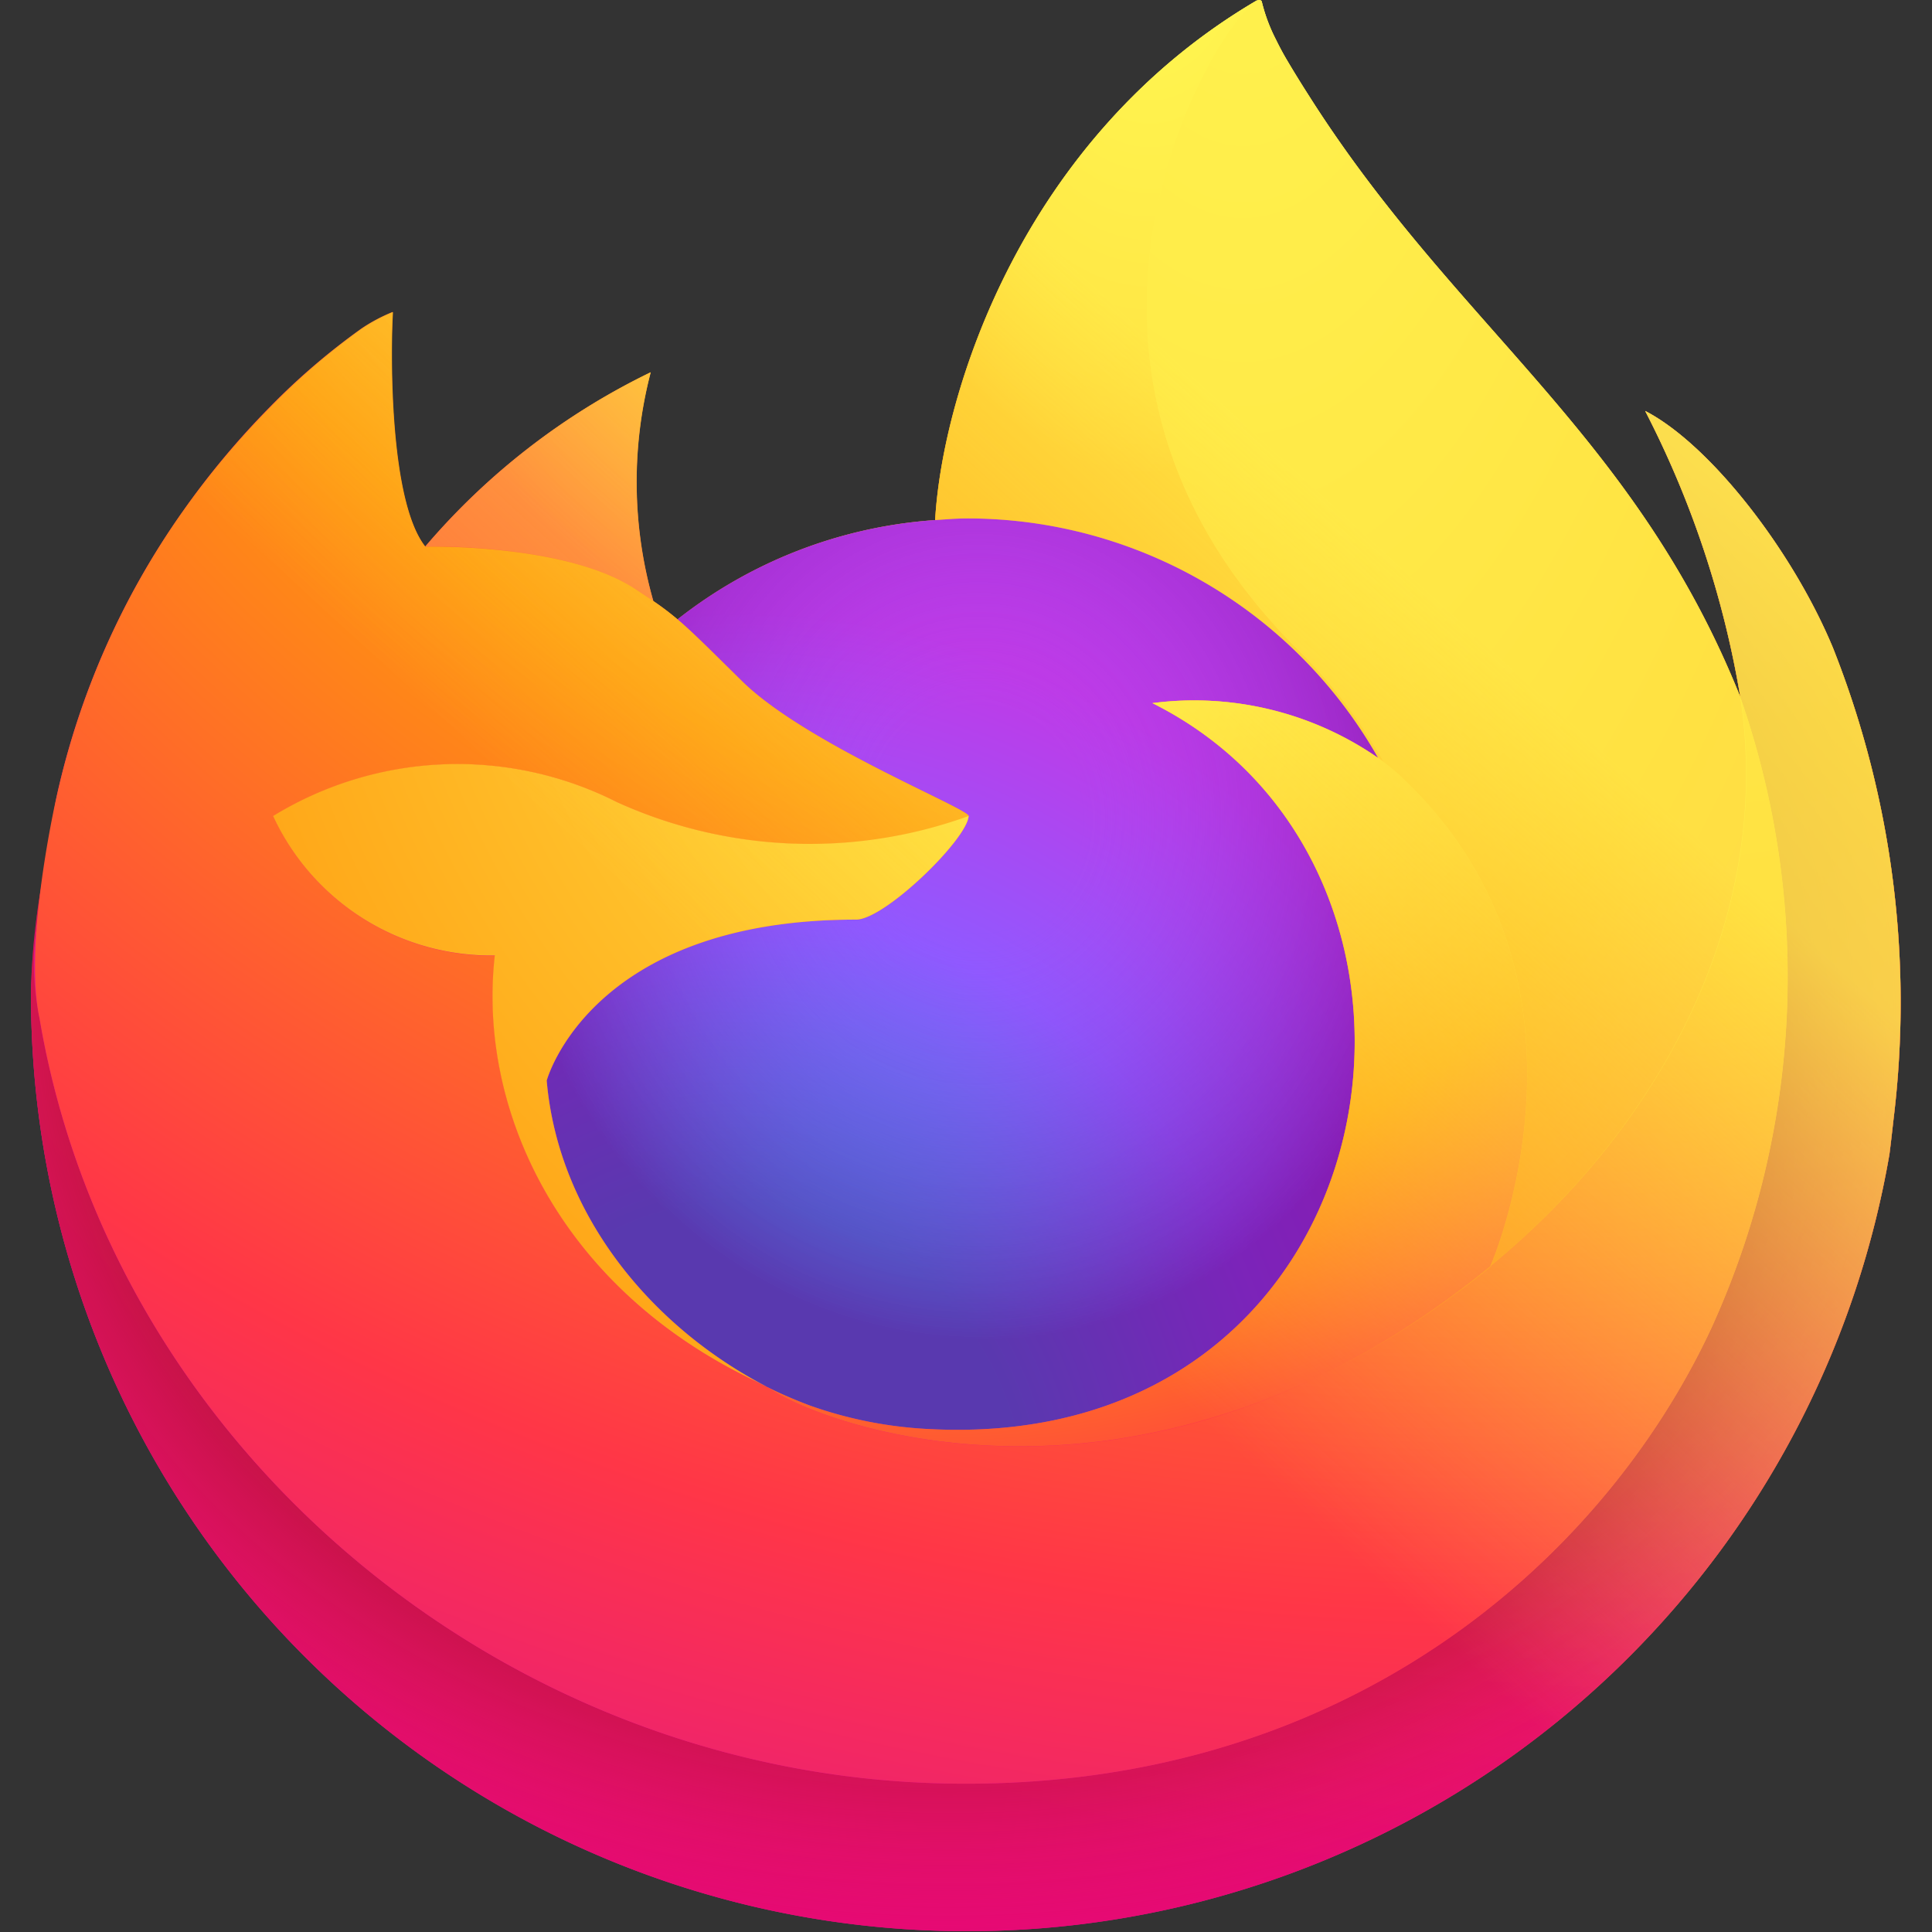 <!-- Created with Inkscape (http://www.inkscape.org/) -->
<svg id="SVGRoot" width="24px" height="24px" version="1.1" viewBox="0 0 24 24" xmlns="http://www.w3.org/2000/svg">
 <rect x="0" y="0" width="24" height="24" fill="#333333" stroke="none"/>
 <defs>
  <linearGradient id="a-3-6" x1="69.972" x2="8.717" y1="12.2" y2="73.257" gradientTransform="scale(.984 1.016)" gradientUnits="userSpaceOnUse">
   <stop stop-color="#fff44f" offset=".05"/>
   <stop stop-color="#ff980e" offset=".37"/>
   <stop stop-color="#ff3647" offset=".53"/>
   <stop stop-color="#e31587" offset=".7"/>
  </linearGradient>
  <radialGradient id="b-5-2" cx="62.187" cy="9.87" r="89.357" gradientTransform="scale(1.109 .902)" gradientUnits="userSpaceOnUse">
   <stop stop-color="#ffbd4f" offset=".13"/>
   <stop stop-color="#ff980e" offset=".28"/>
   <stop stop-color="#ff3750" offset=".47"/>
   <stop stop-color="#eb0878" offset=".78"/>
   <stop stop-color="#e50080" offset=".86"/>
  </radialGradient>
  <radialGradient id="c-7-4" cx="35.379" cy="46.8" r="89.357" gradientTransform="scale(1.109 .902)" gradientUnits="userSpaceOnUse">
   <stop stop-color="#960e18" offset=".3"/>
   <stop stop-color="#b11927" stop-opacity=".74" offset=".35"/>
   <stop stop-color="#db293d" stop-opacity=".34" offset=".43"/>
   <stop stop-color="#f5334b" stop-opacity=".09" offset=".5"/>
   <stop stop-color="#ff3750" stop-opacity="0" offset=".53"/>
  </radialGradient>
  <radialGradient id="d-6-3" cx="62.101" cy="-2.899" r="33.903" gradientTransform="scale(.767 1.303)" gradientUnits="userSpaceOnUse">
   <stop stop-color="#fff44f" offset=".13"/>
   <stop stop-color="#ff980e" offset=".53"/>
  </radialGradient>
  <radialGradient id="e-1-5" cx="31.922" cy="60.196" r="36.045" gradientTransform="scale(.955 1.047)" gradientUnits="userSpaceOnUse">
   <stop stop-color="#3a8ee6" offset=".35"/>
   <stop stop-color="#9059ff" offset=".67"/>
   <stop stop-color="#c139e6" offset="1"/>
  </radialGradient>
  <radialGradient id="f-2-7" cx="42.462" cy="32.402" r="21.267" gradientTransform="scale(.955 1.047)" gradientUnits="userSpaceOnUse">
   <stop stop-color="#9059ff" stop-opacity="0" offset=".21"/>
   <stop stop-color="#6e008b" stop-opacity=".6" offset=".97"/>
  </radialGradient>
  <radialGradient id="g-3-3" cx="37.516" cy="5.935" r="27.421" gradientTransform="scale(.998 1.002)" gradientUnits="userSpaceOnUse">
   <stop stop-color="#ffe226" offset=".1"/>
   <stop stop-color="#ff7139" offset=".79"/>
  </radialGradient>
  <radialGradient id="h-9-8" cx="57.203" cy="-13.152" r="119.7" gradientTransform="scale(1.091 .916)" gradientUnits="userSpaceOnUse">
   <stop stop-color="#fff44f" offset=".11"/>
   <stop stop-color="#ff980e" offset=".46"/>
   <stop stop-color="#ff3647" offset=".72"/>
   <stop stop-color="#e31587" offset=".9"/>
  </radialGradient>
  <radialGradient id="i-7-3" cx="74.836" cy="-6.705" r="125.79" gradientTransform="scale(.688 1.453)" gradientUnits="userSpaceOnUse">
   <stop stop-color="#fff44f" offset="0"/>
   <stop stop-color="#ff980e" offset=".3"/>
   <stop stop-color="#ff3647" offset=".57"/>
   <stop stop-color="#e31587" offset=".74"/>
  </radialGradient>
  <radialGradient id="j-9-0" cx="37.373" cy="16.031" r="74.328" gradientTransform="scale(1.01 .991)" gradientUnits="userSpaceOnUse">
   <stop stop-color="#fff44f" offset=".14"/>
   <stop stop-color="#ff980e" offset=".48"/>
   <stop stop-color="#ff3647" offset=".66"/>
   <stop stop-color="#e31587" offset=".9"/>
  </radialGradient>
  <radialGradient id="k-7-6" cx="54.134" cy="21.246" r="85.336" gradientTransform="scale(1.057 .946)" gradientUnits="userSpaceOnUse">
   <stop stop-color="#fff44f" offset=".09"/>
   <stop stop-color="#ff980e" offset=".63"/>
  </radialGradient>
  <linearGradient id="l-5-9" x1="64.267" x2="15.484" y1="11.02" y2="66.097" gradientTransform="scale(.984 1.016)" gradientUnits="userSpaceOnUse">
   <stop stop-color="#fff44f" stop-opacity=".8" offset=".17"/>
   <stop stop-color="#fff44f" stop-opacity="0" offset=".6"/>
  </linearGradient>
 </defs>
 <g transform="matrix(.3 0 0 .3 -.005 -.001)">
  <path d="m75.916 26.831c-1.684-4.052-5.1-8.427-7.775-9.81a40.266 40.266 0 0 1 3.925 11.764l7e-3 0.065c-4.382-10.925-11.813-15.33-17.882-24.922a47.099 47.099 0 0 1-0.913-1.484 12.24 12.24 0 0 1-0.427-0.8 7.053 7.053 0 0 1-0.578-1.535 0.1 0.1 0 0 0-0.088-0.1 0.138 0.138 0 0 0-0.073 0c-5e-3 0-0.013 9e-3 -0.019 0.011s-0.019 0.011-0.028 0.015l0.015-0.026c-9.735 5.7-13.038 16.252-13.342 21.53a19.387 19.387 0 0 0-10.666 4.111 11.587 11.587 0 0 0-1-0.758 17.968 17.968 0 0 1-0.109-9.473 28.705 28.705 0 0 0-9.329 7.21h-0.018c-1.536-1.947-1.428-8.367-1.34-9.708a6.928 6.928 0 0 0-1.294 0.687 28.225 28.225 0 0 0-3.788 3.245 33.845 33.845 0 0 0-3.623 4.347v6e-3 -7e-3a32.733 32.733 0 0 0-5.2 11.743l-0.052 0.256a61.89 61.89 0 0 0-0.381 2.42c0 0.029-6e-3 0.056-9e-3 0.085a36.937 36.937 0 0 0-0.629 5.343v0.2a38.759 38.759 0 0 0 76.954 6.554c0.065-0.5 0.118-0.995 0.176-1.5a39.857 39.857 0 0 0-2.514-19.469zm-44.67 30.338c0.181 0.087 0.351 0.181 0.537 0.264l0.027 0.017q-0.282-0.135-0.564-0.281zm8.878-23.376m31.952-4.934v-0.037l7e-3 0.041z" fill="url(#a-3-6)"/>
  <path d="m75.916 26.831c-1.684-4.052-5.1-8.427-7.775-9.81a40.266 40.266 0 0 1 3.925 11.764v0.037l7e-3 0.041a35.1 35.1 0 0 1-1.206 26.158c-4.442 9.531-15.194 19.3-32.024 18.825-18.185-0.515-34.2-14.009-37.194-31.683-0.545-2.787 0-4.2 0.274-6.465a28.876 28.876 0 0 0-0.623 5.348v0.2a38.759 38.759 0 0 0 76.954 6.554c0.065-0.5 0.118-0.995 0.176-1.5a39.857 39.857 0 0 0-2.514-19.469z" fill="url(#b-5-2)"/>
  <path d="m75.916 26.831c-1.684-4.052-5.1-8.427-7.775-9.81a40.266 40.266 0 0 1 3.925 11.764v0.037l7e-3 0.041a35.1 35.1 0 0 1-1.206 26.158c-4.442 9.531-15.194 19.3-32.024 18.825-18.185-0.515-34.2-14.009-37.194-31.683-0.545-2.787 0-4.2 0.274-6.465a28.876 28.876 0 0 0-0.623 5.348v0.2a38.759 38.759 0 0 0 76.954 6.554c0.065-0.5 0.118-0.995 0.176-1.5a39.857 39.857 0 0 0-2.514-19.469z" fill="url(#c-7-4)"/>
  <path d="m57.082 31.387c0.084 0.059 0.162 0.118 0.241 0.177a21.1 21.1 0 0 0-3.6-4.695c-12.046-12.048-3.157-26.123-1.658-26.838l0.015-0.022c-9.735 5.7-13.038 16.252-13.342 21.53 0.452-0.031 0.9-0.069 1.362-0.069a19.56 19.56 0 0 1 16.982 9.917z" fill="url(#d-6-3)"/>
  <path d="m40.125 33.793c-0.064 0.964-3.47 4.289-4.661 4.289-11.021 0-12.81 6.667-12.81 6.667 0.488 5.614 4.4 10.238 9.129 12.684a13.44 13.44 0 0 0 0.654 0.312q0.569 0.252 1.138 0.466a17.235 17.235 0 0 0 5.043 0.973c19.317 0.906 23.059-23.1 9.119-30.066a13.38 13.38 0 0 1 9.345 2.269 19.56 19.56 0 0 0-16.982-9.917c-0.46 0-0.91 0.038-1.362 0.069a19.387 19.387 0 0 0-10.666 4.111c0.591 0.5 1.258 1.168 2.663 2.553 2.63 2.591 9.375 5.275 9.39 5.59z" fill="url(#e-1-5)"/>
  <path d="m40.125 33.793c-0.064 0.964-3.47 4.289-4.661 4.289-11.021 0-12.81 6.667-12.81 6.667 0.488 5.614 4.4 10.238 9.129 12.684a13.44 13.44 0 0 0 0.654 0.312q0.569 0.252 1.138 0.466a17.235 17.235 0 0 0 5.043 0.973c19.317 0.906 23.059-23.1 9.119-30.066a13.38 13.38 0 0 1 9.345 2.269 19.56 19.56 0 0 0-16.982-9.917c-0.46 0-0.91 0.038-1.362 0.069a19.387 19.387 0 0 0-10.666 4.111c0.591 0.5 1.258 1.168 2.663 2.553 2.63 2.591 9.375 5.275 9.39 5.59z" fill="url(#f-2-7)"/>
  <path d="m26.265 24.361a24.874 24.874 0 0 1 0.8 0.531 17.968 17.968 0 0 1-0.109-9.473 28.705 28.705 0 0 0-9.329 7.21c0.189-5e-3 5.811-0.106 8.638 1.732z" fill="url(#g-3-3)"/>
  <path d="m1.654 42.163c2.991 17.674 19.009 31.168 37.194 31.683 16.83 0.476 27.582-9.294 32.024-18.825a35.1 35.1 0 0 0 1.206-26.158v-0.037c0-0.029-6e-3 -0.046 0-0.037l7e-3 0.065c1.375 8.977-3.191 17.674-10.329 23.555l-0.022 0.05c-13.908 11.327-27.218 6.834-29.912 5q-0.282-0.135-0.564-0.281c-8.109-3.876-11.459-11.264-10.741-17.6a9.953 9.953 0 0 1-9.181-5.775 14.618 14.618 0 0 1 14.249-0.572 19.3 19.3 0 0 0 14.552 0.572c-0.015-0.315-6.76-3-9.39-5.59-1.405-1.385-2.072-2.052-2.663-2.553a11.587 11.587 0 0 0-1-0.758 54.245 54.245 0 0 0-0.8-0.531c-2.827-1.838-8.449-1.737-8.635-1.732h-0.018c-1.536-1.947-1.428-8.367-1.34-9.708a6.928 6.928 0 0 0-1.294 0.687 28.225 28.225 0 0 0-3.788 3.245 33.845 33.845 0 0 0-3.638 4.337v6e-3 -7e-3a32.733 32.733 0 0 0-5.2 11.743c-0.019 0.079-1.396 6.099-0.717 9.221z" fill="url(#h-9-8)"/>
  <path d="m53.725 26.869a21.1 21.1 0 0 1 3.6 4.7 8.083 8.083 0 0 1 0.581 0.476c8.787 8.1 4.183 19.55 3.84 20.365 7.138-5.881 11.7-14.578 10.329-23.555-4.384-10.93-11.815-15.335-17.884-24.927a47.099 47.099 0 0 1-0.913-1.484 12.24 12.24 0 0 1-0.427-0.8 7.053 7.053 0 0 1-0.578-1.535 0.1 0.1 0 0 0-0.088-0.1 0.138 0.138 0 0 0-0.073 0c-5e-3 0-0.013 9e-3 -0.019 0.011s-0.019 0.011-0.028 0.015c-1.499 0.711-10.388 14.786 1.66 26.834z" fill="url(#i-7-3)"/>
  <path d="m57.9 32.04a8.083 8.083 0 0 0-0.581-0.476c-0.079-0.059-0.157-0.118-0.241-0.177a13.38 13.38 0 0 0-9.345-2.269c13.94 6.97 10.2 30.972-9.119 30.066a17.235 17.235 0 0 1-5.043-0.973q-0.569-0.213-1.138-0.466a14.44 14.44 0 0 1-0.654-0.312l0.027 0.017c2.694 1.839 16 6.332 29.912-5l0.022-0.05c0.347-0.81 4.951-12.263-3.84-20.36z" fill="url(#j-9-0)"/>
  <path d="m22.654 44.749s1.789-6.667 12.81-6.667c1.191 0 4.6-3.325 4.661-4.289a19.3 19.3 0 0 1-14.552-0.572 14.618 14.618 0 0 0-14.249 0.572 9.953 9.953 0 0 0 9.181 5.775c-0.718 6.337 2.632 13.725 10.741 17.6 0.181 0.087 0.351 0.181 0.537 0.264-4.733-2.445-8.641-7.069-9.129-12.683z" fill="url(#k-7-6)"/>
  <path d="m75.916 26.831c-1.684-4.052-5.1-8.427-7.775-9.81a40.266 40.266 0 0 1 3.925 11.764l7e-3 0.065c-4.382-10.925-11.813-15.33-17.882-24.922a47.099 47.099 0 0 1-0.913-1.484 12.24 12.24 0 0 1-0.427-0.8 7.053 7.053 0 0 1-0.578-1.535 0.1 0.1 0 0 0-0.088-0.1 0.138 0.138 0 0 0-0.073 0c-5e-3 0-0.013 9e-3 -0.019 0.011s-0.019 0.011-0.028 0.015l0.015-0.026c-9.735 5.7-13.038 16.252-13.342 21.53 0.452-0.031 0.9-0.069 1.362-0.069a19.56 19.56 0 0 1 16.982 9.917 13.38 13.38 0 0 0-9.345-2.269c13.94 6.97 10.2 30.972-9.119 30.066a17.235 17.235 0 0 1-5.043-0.973q-0.569-0.213-1.138-0.466a14.44 14.44 0 0 1-0.654-0.312l0.027 0.017q-0.282-0.135-0.564-0.281c0.181 0.087 0.351 0.181 0.537 0.264-4.733-2.446-8.641-7.07-9.129-12.684 0 0 1.789-6.667 12.81-6.667 1.191 0 4.6-3.325 4.661-4.289-0.015-0.315-6.76-3-9.39-5.59-1.405-1.385-2.072-2.052-2.663-2.553a11.587 11.587 0 0 0-1-0.758 17.968 17.968 0 0 1-0.109-9.473 28.705 28.705 0 0 0-9.329 7.21h-0.018c-1.536-1.947-1.428-8.367-1.34-9.708a6.928 6.928 0 0 0-1.294 0.687 28.225 28.225 0 0 0-3.788 3.245 33.845 33.845 0 0 0-3.623 4.347v6e-3 -7e-3a32.733 32.733 0 0 0-5.2 11.743l-0.052 0.256c-0.073 0.341-0.4 2.073-0.447 2.445v0a45.094 45.094 0 0 0-0.572 5.403v0.2a38.759 38.759 0 0 0 76.954 6.554c0.065-0.5 0.118-0.995 0.176-1.5a39.857 39.857 0 0 0-2.514-19.469zm-3.845 1.991 7e-3 0.041z" fill="url(#l-5-9)"/>
 </g>
</svg>
